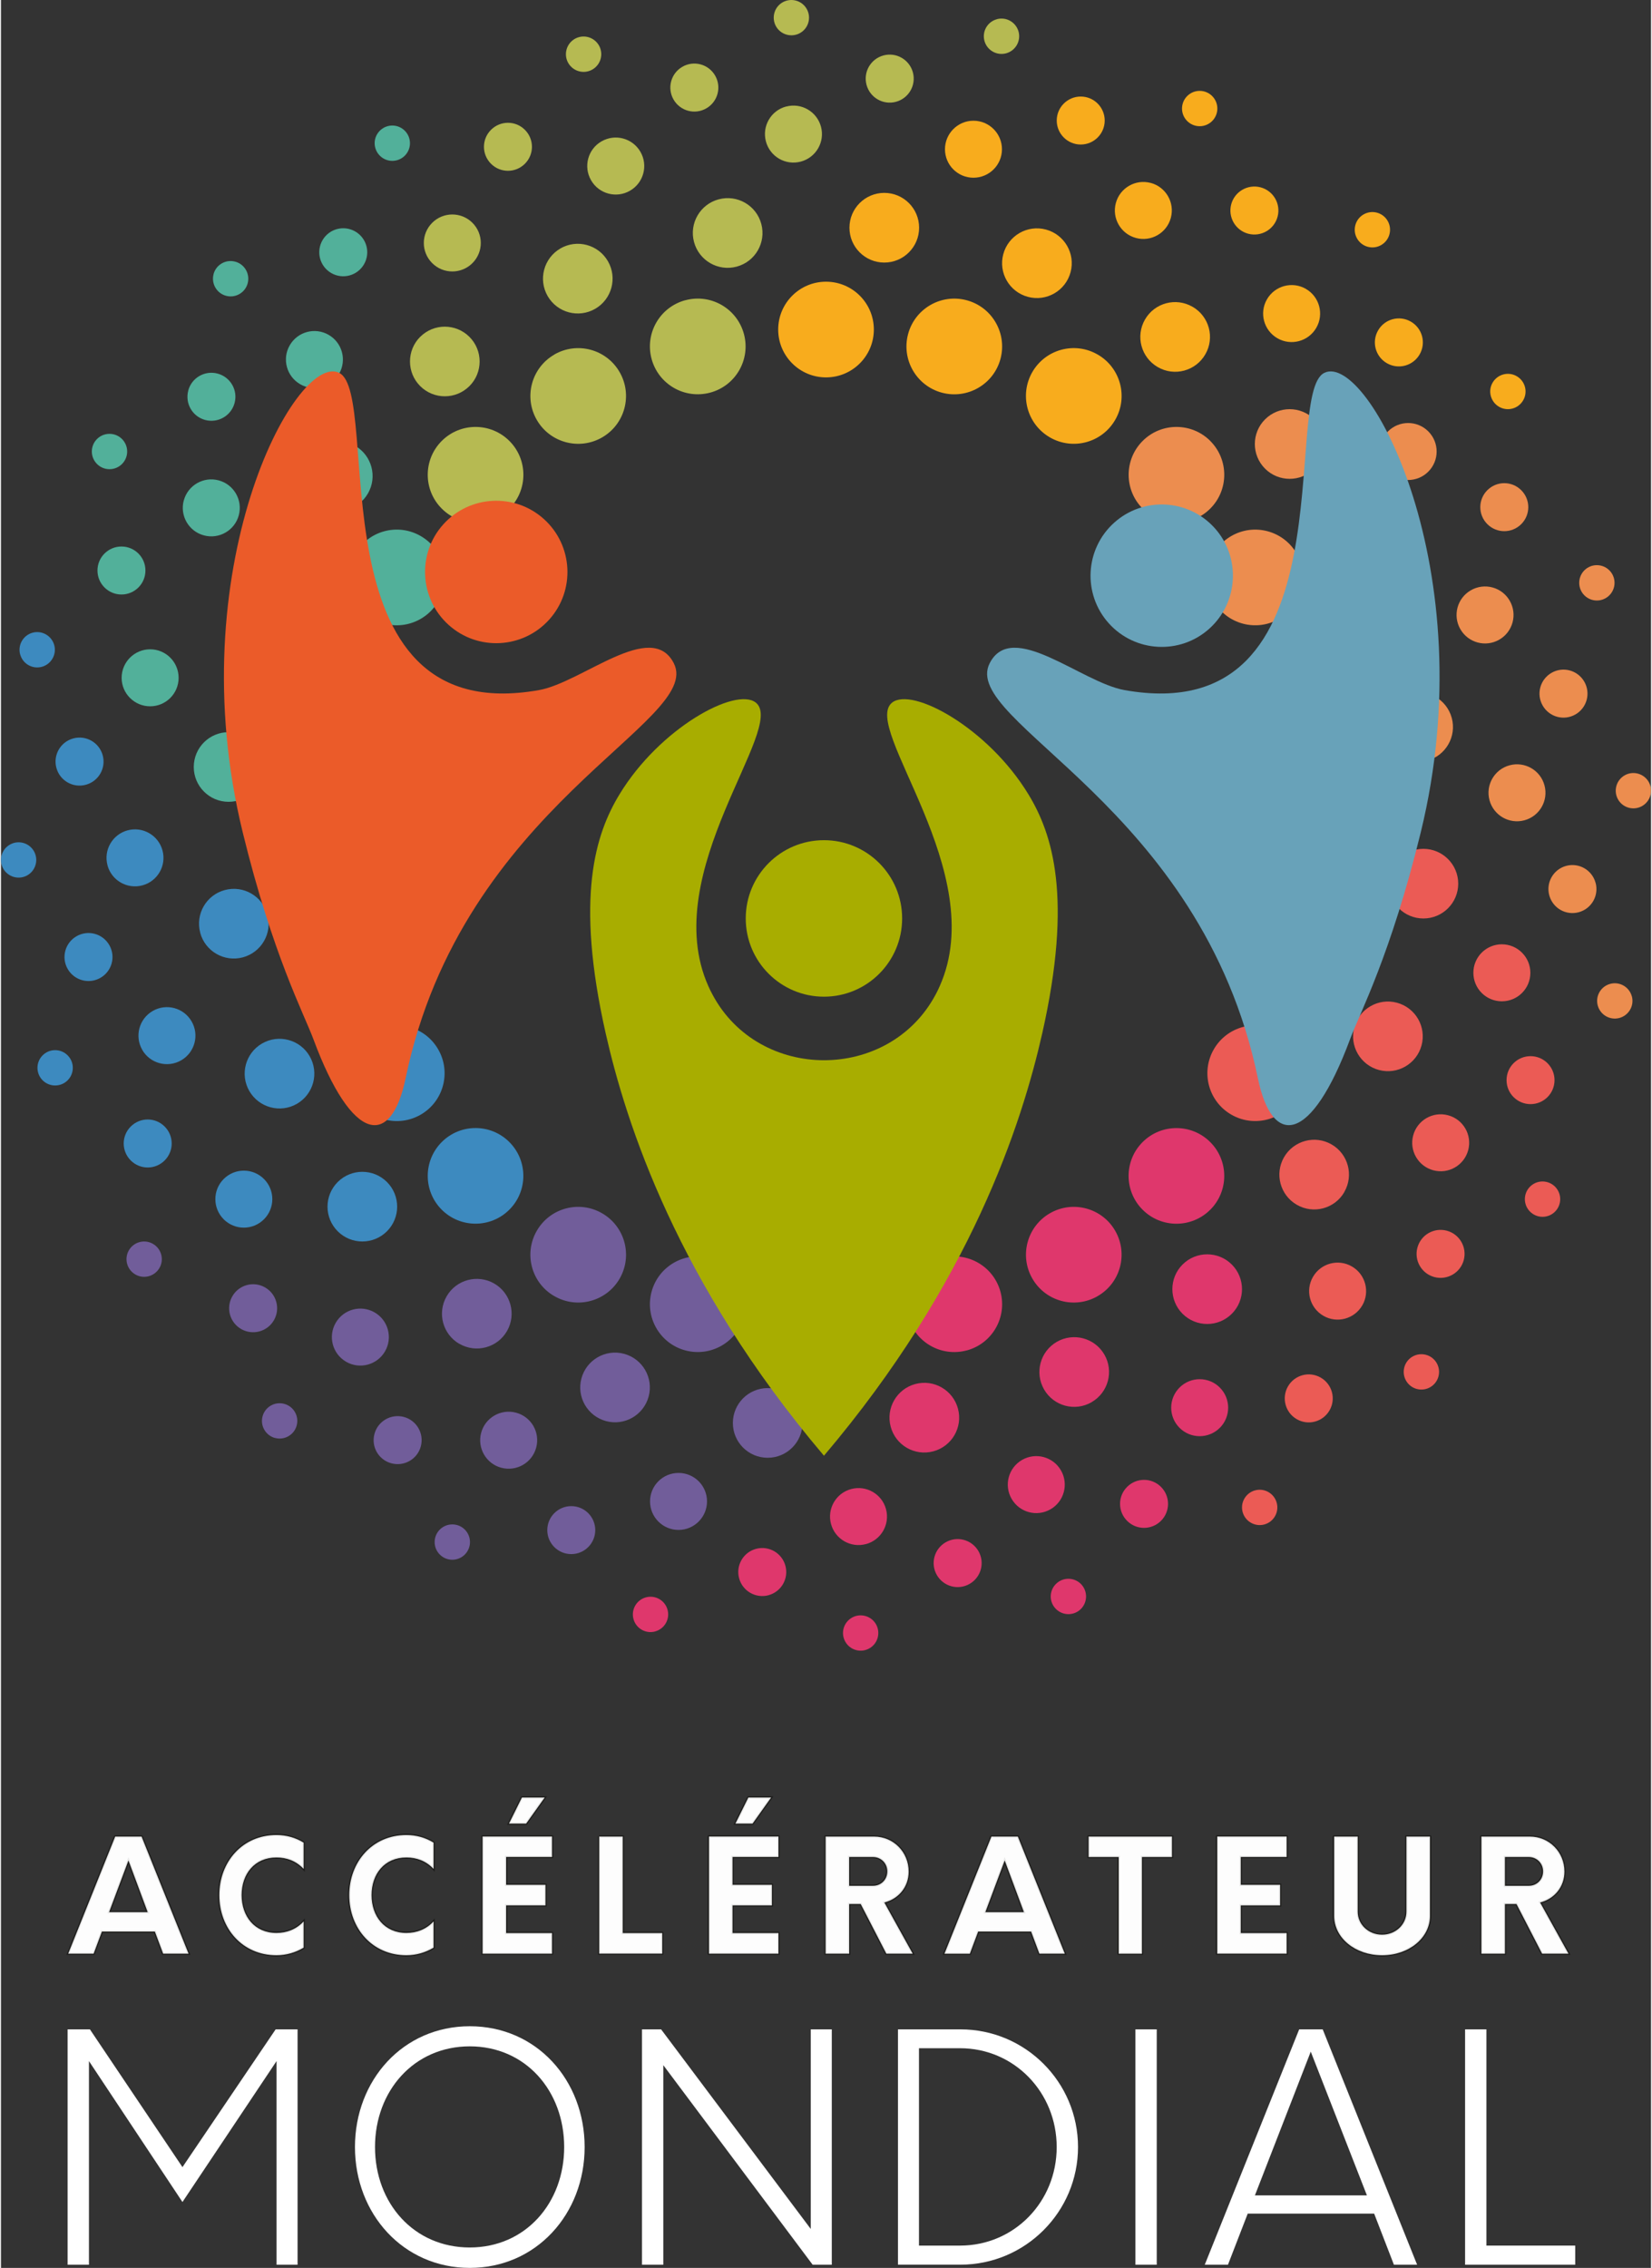 <?xml version="1.0" encoding="UTF-8" standalone="no"?>
<svg
   id="Calque_1"
   data-name="Calque 1"
   version="1.1"
   viewBox="0 0 360.526 495.337"
   sodipodi:docname="test-FR.svg"
   width="94"
   height="129"
   inkscape:version="1.1.2 (0a00cf5339, 2022-02-04)"
   xmlns:inkscape="http://www.inkscape.org/namespaces/inkscape"
   xmlns:sodipodi="http://sodipodi.sourceforge.net/DTD/sodipodi-0.dtd"
   xmlns="http://www.w3.org/2000/svg"
   xmlns:svg="http://www.w3.org/2000/svg">
  <rect x="0" y="0" width="360.526" height="495.337" fill="#333333" stroke="none"/>
  <sodipodi:namedview
     id="namedview2713"
     pagecolor="#ffffff"
     bordercolor="#666666"
     borderopacity="1.0"
     inkscape:pageshadow="2"
     inkscape:pageopacity="0.0"
     inkscape:pagecheckerboard="0"
     showgrid="false"
     fit-margin-top="0"
     fit-margin-left="0"
     fit-margin-right="0"
     fit-margin-bottom="0"
     inkscape:zoom="0.97043555"
     inkscape:cx="-193.21221"
     inkscape:cy="245.2507"
     inkscape:window-width="1920"
     inkscape:window-height="989"
     inkscape:window-x="0"
     inkscape:window-y="27"
     inkscape:window-maximized="1"
     inkscape:current-layer="g2644" />
  <defs
     id="defs2356">
    <style
       id="style2351">
      .cls-1 {
        fill: #eb5b55;
      }

      .cls-1, .cls-2, .cls-3, .cls-4, .cls-5, .cls-6, .cls-7, .cls-8, .cls-9, .cls-10, .cls-11, .cls-12, .cls-13, .cls-14 {
        stroke-width: 0px;
      }

      .cls-2 {
        fill: #b6ba52;
      }

      .cls-3 {
        fill: #68a2b9;
      }

      .cls-4 {
        fill: #f8ac1d;
      }

      .cls-15 {
        clip-path: url(#clippath);
      }

      .cls-5 {
        fill: #eb5b29;
      }

      .cls-6, .cls-16 {
        fill: none;
      }

      .cls-7 {
        fill: #a8ad00;
      }

      .cls-17 {
        font-family: Lato-Black, Lato;
        font-weight: 800;
      }

      .cls-8, .cls-18 {
        fill: #1d1d1b;
      }

      .cls-18 {
        font-size: 14px;
      }

      .cls-9 {
        fill: #df376c;
      }

      .cls-10 {
        fill: #52b09a;
      }

      .cls-16 {
        stroke: #1d1d1b;
        stroke-miterlimit: 3.96;
        stroke-width: .52px;
      }

      .cls-11 {
        fill: #715d9a;
      }

      .cls-12 {
        fill: #ec8d4f;
      }

      .cls-13 {
        fill: #3d8abf;
      }

      .cls-19 {
        font-family: Lato-Medium, Lato;
        font-weight: 500;
      }

      .cls-14 {
        fill: #4a4a49;
      }
    </style>
    <clipPath
       id="clippath">
      <rect
         class="cls-6"
         x="112.22"
         y="563.12"
         width="434.45"
         height="142.91"
         id="rect2353" />
    </clipPath>
  </defs>
  <path
     class="cls-4"
     d="m 212.477,26.367 c 3.44,0 6.23,2.79 6.23,6.23 0,3.44 -2.79,6.22 -6.23,6.22 -3.44,0 -6.22,-2.79 -6.22,-6.22 0,-3.43 2.79,-6.23 6.22,-6.23"
     id="path2358" />
  <path
     class="cls-4"
     d="m 235.917,21.087 c 2.9,0 5.24,2.35 5.24,5.24 0,2.89 -2.35,5.24 -5.24,5.24 -2.89,0 -5.24,-2.35 -5.24,-5.24 0,-2.89 2.35,-5.24 5.24,-5.24"
     id="path2360" />
  <path
     class="cls-4"
     d="m 261.907,19.847 c 2.13,0 3.86,1.73 3.86,3.86 0,2.13 -1.73,3.86 -3.86,3.86 -2.13,0 -3.86,-1.73 -3.86,-3.86 0,-2.13 1.73,-3.86 3.86,-3.86"
     id="path2362" />
  <path
     class="cls-4"
     d="m 228.317,50.137 c 4.06,1.09 6.47,5.26 5.38,9.32 -1.09,4.06 -5.26,6.47 -9.32,5.38 -4.06,-1.09 -6.47,-5.26 -5.38,-9.32 1.09,-4.06 5.26,-6.47 9.32,-5.38"
     id="path2364" />
  <path
     class="cls-4"
     d="m 251.207,39.947 c 3.32,0.89 5.29,4.3 4.4,7.63 -0.89,3.32 -4.3,5.29 -7.62,4.4 -3.32,-0.89 -5.29,-4.3 -4.4,-7.62 0.89,-3.32 4.3,-5.29 7.62,-4.4"
     id="path2366" />
  <path
     class="cls-4"
     d="m 275.217,40.917 c 2.8,0.75 4.46,3.62 3.71,6.42 -0.75,2.8 -3.62,4.45 -6.42,3.71 -2.8,-0.75 -4.45,-3.62 -3.71,-6.42 0.75,-2.8 3.62,-4.45 6.42,-3.71"
     id="path2368" />
  <path
     class="cls-4"
     d="m 300.637,46.447 c 2.06,0.55 3.28,2.67 2.73,4.73 -0.55,2.06 -2.67,3.28 -4.72,2.73 -2.06,-0.55 -3.28,-2.67 -2.73,-4.73 0.55,-2.06 2.67,-3.28 4.73,-2.73"
     id="path2370" />
  <path
     class="cls-4"
     d="m 210.997,65.577 c 5.57,1.49 8.88,7.22 7.39,12.8 -1.49,5.57 -7.22,8.88 -12.8,7.39 -5.57,-1.49 -8.88,-7.22 -7.39,-12.8 1.49,-5.57 7.22,-8.88 12.8,-7.39"
     id="path2372" />
  <path
     class="cls-4"
     d="m 260.357,67.007 c 3.64,2.1 4.89,6.75 2.78,10.39 -2.1,3.64 -6.75,4.89 -10.39,2.78 -3.64,-2.1 -4.89,-6.75 -2.79,-10.39 2.1,-3.64 6.75,-4.89 10.39,-2.78"
     id="path2374" />
  <path
     class="cls-4"
     d="m 285.107,63.097 c 2.98,1.72 4,5.52 2.28,8.5 -1.72,2.98 -5.53,4 -8.5,2.28 -2.98,-1.72 -4,-5.53 -2.28,-8.5 1.72,-2.98 5.53,-4 8.51,-2.28"
     id="path2376" />
  <path
     class="cls-4"
     d="m 308.047,70.247 c 2.51,1.45 3.37,4.65 1.92,7.16 -1.45,2.51 -4.65,3.37 -7.16,1.92 -2.51,-1.45 -3.37,-4.65 -1.92,-7.16 1.45,-2.51 4.65,-3.37 7.16,-1.92"
     id="path2378" />
  <path
     class="cls-4"
     d="m 331.177,82.167 c 1.85,1.07 2.48,3.43 1.41,5.27 -1.07,1.85 -3.43,2.48 -5.27,1.41 -1.84,-1.07 -2.48,-3.43 -1.41,-5.27 1.07,-1.84 3.43,-2.48 5.27,-1.41"
     id="path2380" />
  <path
     class="cls-4"
     d="m 239.627,77.437 c 5,2.89 6.71,9.28 3.82,14.27 -2.89,5 -9.27,6.71 -14.27,3.82 -5,-2.89 -6.71,-9.27 -3.83,-14.27 2.89,-5 9.28,-6.71 14.27,-3.82"
     id="path2382" />
  <path
     class="cls-12"
     d="m 286.947,91.597 c 2.97,2.97 2.97,7.79 0,10.76 -2.97,2.97 -7.79,2.97 -10.76,0 -2.97,-2.97 -2.97,-7.79 0,-10.76 2.97,-2.97 7.79,-2.97 10.76,0"
     id="path2384" />
  <path
     class="cls-12"
     d="m 311.857,94.217 c 2.43,2.43 2.43,6.37 0,8.8 -2.43,2.43 -6.37,2.43 -8.8,0 -2.43,-2.43 -2.43,-6.37 0,-8.8 2.43,-2.43 6.37,-2.43 8.8,0"
     id="path2386" />
  <path
     class="cls-12"
     d="m 332.167,107.067 c 2.05,2.05 2.05,5.36 0,7.41 -2.05,2.05 -5.36,2.05 -7.41,0 -2.05,-2.05 -2.05,-5.37 0,-7.41 2.05,-2.05 5.36,-2.05 7.41,0"
     id="path2388" />
  <path
     class="cls-12"
     d="m 351.417,124.567 c 1.51,1.51 1.51,3.95 0,5.46 -1.51,1.51 -3.95,1.51 -5.46,0 -1.5,-1.51 -1.5,-3.95 0,-5.46 1.51,-1.51 3.95,-1.5 5.46,0"
     id="path2390" />
  <path
     class="cls-12"
     d="m 264.217,96.307 c 4.08,4.08 4.08,10.7 0,14.78 -4.08,4.08 -10.7,4.08 -14.77,0 -4.08,-4.08 -4.08,-10.7 0,-14.78 4.08,-4.08 10.7,-4.08 14.78,0"
     id="path2392" />
  <path
     class="cls-12"
     d="m 306.257,122.227 c 2.1,3.64 0.86,8.29 -2.78,10.39 -3.64,2.1 -8.29,0.86 -10.39,-2.78 -2.1,-3.64 -0.85,-8.29 2.78,-10.39 3.64,-2.1 8.29,-0.85 10.39,2.79"
     id="path2394" />
  <path
     class="cls-12"
     d="m 329.647,131.207 c 1.72,2.98 0.7,6.78 -2.28,8.5 -2.98,1.72 -6.78,0.7 -8.5,-2.28 -1.72,-2.98 -0.7,-6.78 2.28,-8.5 2.98,-1.72 6.79,-0.7 8.5,2.28"
     id="path2396" />
  <path
     class="cls-12"
     d="m 345.937,148.877 c 1.45,2.51 0.59,5.71 -1.92,7.16 -2.51,1.45 -5.71,0.59 -7.16,-1.92 -1.45,-2.51 -0.59,-5.71 1.92,-7.16 2.51,-1.45 5.71,-0.59 7.16,1.92"
     id="path2398" />
  <path
     class="cls-12"
     d="m 360.007,170.767 c 1.07,1.84 0.43,4.2 -1.41,5.27 -1.85,1.07 -4.21,0.43 -5.27,-1.41 -1.06,-1.84 -0.43,-4.21 1.41,-5.27 1.84,-1.07 4.2,-0.43 5.27,1.41"
     id="path2400" />
  <path
     class="cls-12"
     d="m 283.087,120.897 c 2.89,5 1.18,11.39 -3.82,14.27 -5,2.89 -11.39,1.17 -14.27,-3.82 -2.89,-5 -1.18,-11.39 3.82,-14.27 5,-2.89 11.39,-1.17 14.27,3.82"
     id="path2402" />
  <path
     class="cls-12"
     d="m 316.987,156.817 c 1.09,4.06 -1.32,8.23 -5.38,9.32 -4.06,1.09 -8.23,-1.32 -9.32,-5.38 -1.09,-4.06 1.32,-8.23 5.38,-9.32 4.06,-1.09 8.23,1.32 9.32,5.38"
     id="path2404" />
  <path
     class="cls-12"
     d="m 337.247,171.547 c 0.89,3.32 -1.08,6.73 -4.4,7.62 -3.32,0.89 -6.73,-1.08 -7.62,-4.4 -0.89,-3.32 1.08,-6.73 4.4,-7.62 3.32,-0.89 6.74,1.08 7.62,4.4"
     id="path2406" />
  <path
     class="cls-12"
     d="m 348.417,192.827 c 0.75,2.8 -0.91,5.67 -3.71,6.42 -2.8,0.75 -5.67,-0.91 -6.42,-3.71 -0.75,-2.8 0.91,-5.67 3.7,-6.42 2.8,-0.75 5.67,0.91 6.42,3.71"
     id="path2408" />
  <path
     class="cls-12"
     d="m 356.337,217.607 c 0.55,2.06 -0.67,4.17 -2.73,4.73 -2.06,0.55 -4.17,-0.67 -4.73,-2.73 -0.55,-2.06 0.67,-4.17 2.73,-4.72 2.06,-0.55 4.17,0.67 4.72,2.73"
     id="path2410" />
  <path
     class="cls-12"
     d="m 294.947,149.527 c 1.5,5.58 -1.81,11.3 -7.39,12.8 -5.57,1.49 -11.3,-1.81 -12.79,-7.39 -1.49,-5.57 1.81,-11.31 7.39,-12.8 5.58,-1.49 11.3,1.81 12.8,7.39"
     id="path2412" />
  <path
     class="cls-1"
     d="m 318.397,192.997 c 0,4.2 -3.4,7.61 -7.61,7.61 -4.2,0 -7.61,-3.4 -7.61,-7.6 0,-4.2 3.41,-7.61 7.61,-7.61 4.2,0 7.61,3.41 7.61,7.61"
     id="path2414" />
  <path
     class="cls-1"
     d="m 334.157,212.477 c 0,3.44 -2.79,6.22 -6.23,6.22 -3.44,0 -6.22,-2.78 -6.22,-6.23 0,-3.44 2.79,-6.22 6.22,-6.22 3.43,0 6.23,2.79 6.23,6.22"
     id="path2416" />
  <path
     class="cls-1"
     d="m 339.437,235.917 c 0,2.9 -2.35,5.24 -5.24,5.24 -2.89,0 -5.24,-2.34 -5.24,-5.24 0,-2.9 2.35,-5.24 5.24,-5.24 2.89,0 5.24,2.35 5.24,5.24"
     id="path2418" />
  <path
     class="cls-1"
     d="m 340.677,261.907 c 0,2.13 -1.72,3.86 -3.86,3.86 -2.13,0 -3.86,-1.73 -3.86,-3.86 0,-2.13 1.73,-3.86 3.86,-3.86 2.13,0 3.86,1.73 3.86,3.86"
     id="path2420" />
  <path
     class="cls-1"
     d="m 298.997,180.257 c 0,5.77 -4.68,10.45 -10.45,10.45 -5.77,0 -10.45,-4.68 -10.45,-10.45 0,-5.77 4.67,-10.45 10.45,-10.45 5.77,0 10.45,4.68 10.45,10.45"
     id="path2422" />
  <path
     class="cls-1"
     d="m 310.387,228.317 c -1.09,4.06 -5.26,6.47 -9.32,5.38 -4.06,-1.09 -6.47,-5.26 -5.38,-9.31 1.09,-4.06 5.26,-6.47 9.32,-5.38 4.06,1.09 6.47,5.26 5.38,9.32"
     id="path2424" />
  <path
     class="cls-1"
     d="m 320.577,251.207 c -0.89,3.32 -4.3,5.29 -7.62,4.4 -3.32,-0.89 -5.29,-4.3 -4.4,-7.62 0.89,-3.32 4.3,-5.29 7.62,-4.4 3.32,0.89 5.29,4.3 4.4,7.63"
     id="path2426" />
  <path
     class="cls-1"
     d="m 319.607,275.217 c -0.75,2.8 -3.62,4.45 -6.42,3.71 -2.8,-0.75 -4.46,-3.62 -3.71,-6.42 0.75,-2.8 3.62,-4.45 6.42,-3.71 2.8,0.75 4.45,3.62 3.71,6.42"
     id="path2428" />
  <path
     class="cls-1"
     d="m 314.077,300.637 c -0.55,2.06 -2.67,3.28 -4.73,2.73 -2.06,-0.55 -3.28,-2.67 -2.73,-4.73 0.55,-2.06 2.67,-3.28 4.73,-2.73 2.06,0.55 3.28,2.67 2.73,4.73"
     id="path2430" />
  <path
     class="cls-1"
     d="m 294.947,210.987 c -1.49,5.58 -7.22,8.88 -12.8,7.39 -5.57,-1.49 -8.88,-7.22 -7.39,-12.8 1.49,-5.57 7.22,-8.88 12.8,-7.39 5.57,1.5 8.88,7.22 7.39,12.8"
     id="path2432" />
  <path
     class="cls-1"
     d="m 293.517,260.357 c -2.1,3.64 -6.75,4.89 -10.39,2.78 -3.64,-2.1 -4.89,-6.75 -2.79,-10.39 2.1,-3.64 6.76,-4.89 10.39,-2.79 3.64,2.1 4.88,6.75 2.78,10.39"
     id="path2434" />
  <path
     class="cls-1"
     d="m 297.437,285.107 c -1.72,2.98 -5.53,4 -8.5,2.28 -2.98,-1.72 -4,-5.52 -2.28,-8.5 1.72,-2.98 5.53,-4 8.5,-2.28 2.98,1.72 4,5.53 2.28,8.51"
     id="path2436" />
  <path
     class="cls-1"
     d="m 290.277,308.047 c -1.45,2.51 -4.65,3.37 -7.16,1.92 -2.51,-1.45 -3.36,-4.65 -1.92,-7.16 1.45,-2.51 4.65,-3.37 7.16,-1.92 2.51,1.45 3.37,4.65 1.92,7.16"
     id="path2438" />
  <path
     class="cls-1"
     d="m 278.357,331.167 c -1.06,1.85 -3.42,2.48 -5.27,1.41 -1.85,-1.07 -2.48,-3.43 -1.41,-5.27 1.06,-1.84 3.43,-2.48 5.27,-1.41 1.84,1.07 2.48,3.43 1.41,5.27"
     id="path2440" />
  <path
     class="cls-1"
     d="m 283.087,239.627 c -2.89,5 -9.28,6.71 -14.27,3.82 -5,-2.88 -6.71,-9.27 -3.82,-14.27 2.89,-5 9.28,-6.71 14.27,-3.83 5,2.89 6.71,9.27 3.82,14.27"
     id="path2442" />
  <path
     class="cls-9"
     d="m 268.927,286.947 c -2.97,2.97 -7.78,2.97 -10.76,0 -2.97,-2.97 -2.97,-7.79 0,-10.76 2.97,-2.97 7.79,-2.97 10.76,0 2.97,2.97 2.97,7.79 0,10.76"
     id="path2444" />
  <path
     class="cls-9"
     d="m 266.307,311.857 c -2.43,2.43 -6.37,2.43 -8.8,0 -2.43,-2.43 -2.43,-6.37 0,-8.8 2.43,-2.43 6.37,-2.43 8.8,0 2.43,2.43 2.43,6.37 0,8.81"
     id="path2446" />
  <path
     class="cls-9"
     d="m 253.457,332.167 c -2.05,2.05 -5.37,2.05 -7.41,0 -2.05,-2.05 -2.05,-5.36 0,-7.41 2.05,-2.05 5.36,-2.05 7.41,0 2.05,2.05 2.05,5.36 0,7.41"
     id="path2448" />
  <path
     class="cls-9"
     d="m 235.957,351.417 c -1.5,1.51 -3.95,1.51 -5.46,0 -1.51,-1.51 -1.51,-3.95 0,-5.46 1.51,-1.51 3.95,-1.51 5.46,0 1.5,1.51 1.5,3.95 0,5.46"
     id="path2450" />
  <path
     class="cls-9"
     d="m 264.217,264.217 c -4.08,4.08 -10.7,4.08 -14.78,0 -4.08,-4.08 -4.08,-10.7 0,-14.77 4.08,-4.08 10.7,-4.08 14.78,0 4.08,4.08 4.08,10.7 0,14.78"
     id="path2452" />
  <path
     class="cls-9"
     d="m 238.297,306.257 c -3.64,2.1 -8.29,0.86 -10.39,-2.79 -2.1,-3.64 -0.85,-8.29 2.78,-10.39 3.64,-2.1 8.29,-0.86 10.4,2.78 2.1,3.64 0.85,8.29 -2.79,10.39"
     id="path2454" />
  <path
     class="cls-9"
     d="m 229.317,329.647 c -2.98,1.72 -6.78,0.7 -8.5,-2.28 -1.72,-2.98 -0.7,-6.78 2.28,-8.5 2.98,-1.72 6.78,-0.7 8.5,2.28 1.72,2.98 0.7,6.79 -2.28,8.5"
     id="path2456" />
  <path
     class="cls-9"
     d="m 211.647,345.937 c -2.51,1.45 -5.71,0.59 -7.16,-1.92 -1.45,-2.51 -0.59,-5.71 1.92,-7.16 2.51,-1.45 5.71,-0.59 7.16,1.92 1.45,2.51 0.59,5.71 -1.92,7.16"
     id="path2458" />
  <path
     class="cls-9"
     d="m 189.767,360.007 c -1.84,1.07 -4.21,0.44 -5.27,-1.41 -1.07,-1.85 -0.43,-4.21 1.41,-5.27 1.84,-1.06 4.2,-0.43 5.27,1.41 1.06,1.85 0.43,4.21 -1.41,5.27"
     id="path2460" />
  <path
     class="cls-9"
     d="m 239.627,283.087 c -5,2.89 -11.39,1.18 -14.27,-3.82 -2.89,-5 -1.17,-11.39 3.82,-14.27 5,-2.89 11.39,-1.18 14.27,3.82 2.88,5 1.17,11.39 -3.83,14.27"
     id="path2462" />
  <path
     class="cls-9"
     d="m 203.707,316.987 c -4.06,1.09 -8.23,-1.32 -9.31,-5.38 -1.09,-4.06 1.32,-8.23 5.38,-9.32 4.06,-1.09 8.23,1.32 9.32,5.38 1.09,4.06 -1.32,8.23 -5.38,9.32"
     id="path2464" />
  <path
     class="cls-9"
     d="m 188.977,337.247 c -3.32,0.89 -6.73,-1.08 -7.62,-4.4 -0.89,-3.32 1.08,-6.73 4.4,-7.62 3.32,-0.89 6.73,1.08 7.62,4.4 0.89,3.33 -1.08,6.74 -4.4,7.63"
     id="path2466" />
  <path
     class="cls-9"
     d="m 167.697,348.417 c -2.8,0.75 -5.67,-0.91 -6.42,-3.71 -0.75,-2.8 0.91,-5.67 3.7,-6.42 2.8,-0.75 5.67,0.91 6.42,3.71 0.75,2.8 -0.91,5.67 -3.71,6.42"
     id="path2468" />
  <path
     class="cls-9"
     d="m 142.917,356.337 c -2.06,0.55 -4.17,-0.67 -4.72,-2.73 -0.55,-2.06 0.67,-4.17 2.73,-4.73 2.06,-0.55 4.17,0.67 4.72,2.73 0.55,2.06 -0.67,4.17 -2.73,4.72"
     id="path2470" />
  <path
     class="cls-9"
     d="m 210.997,294.947 c -5.58,1.5 -11.31,-1.81 -12.8,-7.39 -1.49,-5.57 1.81,-11.3 7.39,-12.79 5.58,-1.49 11.3,1.81 12.8,7.39 1.49,5.58 -1.81,11.31 -7.39,12.8"
     id="path2472" />
  <path
     class="cls-11"
     d="m 167.517,318.397 c -4.2,0 -7.61,-3.4 -7.6,-7.61 0,-4.2 3.41,-7.61 7.6,-7.61 4.2,0 7.61,3.41 7.61,7.61 0,4.2 -3.41,7.61 -7.61,7.61"
     id="path2474" />
  <path
     class="cls-11"
     d="m 148.047,334.157 c -3.44,0 -6.23,-2.79 -6.23,-6.23 0,-3.44 2.78,-6.22 6.23,-6.22 3.44,0 6.22,2.79 6.22,6.22 0,3.43 -2.79,6.23 -6.23,6.23"
     id="path2476" />
  <path
     class="cls-11"
     d="m 124.607,339.437 c -2.9,0 -5.24,-2.35 -5.24,-5.24 0,-2.89 2.34,-5.24 5.24,-5.24 2.9,0 5.24,2.35 5.24,5.24 0,2.89 -2.35,5.24 -5.24,5.24"
     id="path2478" />
  <path
     class="cls-11"
     d="m 98.617,340.667 c -2.13,0 -3.86,-1.72 -3.86,-3.86 0,-2.14 1.73,-3.86 3.86,-3.86 2.13,0 3.86,1.73 3.86,3.86 0,2.13 -1.73,3.86 -3.86,3.86"
     id="path2480" />
  <path
     class="cls-11"
     d="m 180.267,298.997 c -5.77,0 -10.45,-4.67 -10.45,-10.45 0,-5.77 4.68,-10.45 10.45,-10.45 5.77,0 10.45,4.68 10.45,10.45 0,5.77 -4.68,10.45 -10.45,10.45"
     id="path2482" />
  <path
     class="cls-11"
     d="m 132.207,310.387 c -4.06,-1.09 -6.47,-5.26 -5.38,-9.32 1.09,-4.06 5.26,-6.47 9.31,-5.38 4.06,1.09 6.47,5.26 5.38,9.32 -1.09,4.06 -5.26,6.47 -9.32,5.38"
     id="path2484" />
  <path
     class="cls-11"
     d="m 109.317,320.577 c -3.32,-0.89 -5.29,-4.3 -4.4,-7.63 0.89,-3.32 4.3,-5.29 7.63,-4.4 3.32,0.89 5.29,4.3 4.4,7.62 -0.89,3.33 -4.3,5.29 -7.62,4.41"
     id="path2486" />
  <path
     class="cls-11"
     d="m 85.307,319.607 c -2.8,-0.75 -4.46,-3.62 -3.7,-6.42 0.75,-2.8 3.62,-4.45 6.42,-3.71 2.8,0.75 4.45,3.62 3.71,6.42 -0.75,2.8 -3.62,4.45 -6.42,3.71"
     id="path2488" />
  <path
     class="cls-11"
     d="m 59.887,314.077 c -2.06,-0.55 -3.28,-2.67 -2.73,-4.73 0.55,-2.06 2.67,-3.28 4.73,-2.73 2.06,0.55 3.28,2.67 2.73,4.72 -0.55,2.06 -2.67,3.28 -4.73,2.73"
     id="path2490" />
  <path
     class="cls-11"
     d="m 149.537,294.947 c -5.58,-1.49 -8.88,-7.22 -7.39,-12.8 1.49,-5.57 7.22,-8.88 12.8,-7.39 5.57,1.49 8.88,7.22 7.39,12.8 -1.5,5.57 -7.22,8.88 -12.8,7.39"
     id="path2492" />
  <path
     class="cls-11"
     d="m 100.157,293.517 c -3.64,-2.1 -4.88,-6.75 -2.78,-10.39 2.1,-3.64 6.76,-4.88 10.39,-2.79 3.64,2.1 4.89,6.76 2.79,10.39 -2.1,3.64 -6.75,4.88 -10.39,2.78"
     id="path2494" />
  <path
     class="cls-11"
     d="m 75.417,297.427 c -2.98,-1.72 -4,-5.52 -2.28,-8.5 1.72,-2.98 5.52,-4 8.5,-2.28 2.98,1.72 4,5.52 2.28,8.5 -1.72,2.98 -5.53,4 -8.5,2.28"
     id="path2496" />
  <path
     class="cls-11"
     d="m 52.477,290.277 c -2.51,-1.45 -3.37,-4.65 -1.92,-7.16 1.45,-2.51 4.65,-3.37 7.16,-1.92 2.51,1.45 3.37,4.65 1.92,7.16 -1.45,2.51 -4.65,3.36 -7.16,1.92"
     id="path2498" />
  <path
     class="cls-11"
     d="m 29.357,278.357 c -1.84,-1.07 -2.48,-3.42 -1.41,-5.27 1.07,-1.85 3.43,-2.48 5.27,-1.41 1.84,1.06 2.48,3.42 1.41,5.27 -1.07,1.84 -3.43,2.48 -5.27,1.41"
     id="path2500" />
  <path
     class="cls-11"
     d="m 120.897,283.087 c -5,-2.88 -6.71,-9.27 -3.82,-14.27 2.88,-5 9.27,-6.71 14.27,-3.82 5,2.89 6.71,9.27 3.83,14.27 -2.89,5 -9.28,6.71 -14.27,3.82"
     id="path2502" />
  <path
     class="cls-13"
     d="m 73.577,268.927 c -2.97,-2.97 -2.97,-7.78 0,-10.76 2.97,-2.97 7.79,-2.97 10.76,0 2.97,2.97 2.97,7.79 0,10.76 -2.97,2.97 -7.79,2.97 -10.76,0"
     id="path2504" />
  <path
     class="cls-13"
     d="m 48.667,266.307 c -2.43,-2.43 -2.43,-6.37 0,-8.8 2.43,-2.43 6.37,-2.43 8.8,0 2.43,2.43 2.43,6.37 0,8.8 -2.44,2.44 -6.37,2.43 -8.81,0"
     id="path2506" />
  <path
     class="cls-13"
     d="m 28.357,253.457 c -2.05,-2.05 -2.05,-5.37 0,-7.41 2.05,-2.05 5.36,-2.05 7.41,0 2.05,2.05 2.05,5.36 0,7.41 -2.05,2.05 -5.36,2.05 -7.41,0"
     id="path2508" />
  <path
     class="cls-13"
     d="m 9.107,235.957 c -1.5,-1.5 -1.51,-3.95 0,-5.46 1.51,-1.51 3.95,-1.51 5.46,0 1.51,1.5 1.51,3.95 0,5.46 -1.51,1.5 -3.95,1.5 -5.46,0"
     id="path2510" />
  <path
     class="cls-13"
     d="m 96.307,264.217 c -4.08,-4.08 -4.08,-10.69 0,-14.78 4.08,-4.08 10.69,-4.08 14.77,0 4.08,4.08 4.08,10.7 0,14.77 -4.08,4.08 -10.7,4.08 -14.78,0"
     id="path2512" />
  <path
     class="cls-13"
     d="m 54.267,238.297 c -2.1,-3.64 -0.85,-8.29 2.79,-10.39 3.64,-2.1 8.29,-0.85 10.39,2.78 2.1,3.64 0.86,8.29 -2.78,10.4 -3.64,2.1 -8.29,0.85 -10.4,-2.79"
     id="path2514" />
  <path
     class="cls-13"
     d="m 30.877,229.307 c -1.72,-2.98 -0.7,-6.78 2.28,-8.5 2.98,-1.72 6.78,-0.7 8.5,2.28 1.72,2.98 0.7,6.78 -2.28,8.5 -2.98,1.72 -6.79,0.7 -8.51,-2.28"
     id="path2516" />
  <path
     class="cls-13"
     d="m 14.587,211.647 c -1.45,-2.51 -0.59,-5.71 1.92,-7.16 2.51,-1.45 5.71,-0.59 7.16,1.92 1.45,2.51 0.59,5.71 -1.92,7.16 -2.51,1.45 -5.71,0.59 -7.16,-1.92"
     id="path2518" />
  <path
     class="cls-13"
     d="m 0.517,189.757 c -1.06,-1.84 -0.44,-4.2 1.41,-5.27 1.85,-1.07 4.21,-0.43 5.27,1.41 1.06,1.84 0.43,4.2 -1.41,5.27 -1.85,1.06 -4.2,0.43 -5.27,-1.41"
     id="path2520" />
  <path
     class="cls-13"
     d="m 77.437,239.627 c -2.89,-5 -1.18,-11.39 3.82,-14.27 5,-2.89 11.39,-1.17 14.27,3.83 2.89,5 1.17,11.39 -3.82,14.27 -5,2.88 -11.39,1.18 -14.27,-3.83"
     id="path2522" />
  <path
     class="cls-13"
     d="m 43.537,203.707 c -1.09,-4.06 1.32,-8.23 5.38,-9.31 4.06,-1.09 8.23,1.32 9.31,5.38 1.09,4.06 -1.32,8.23 -5.38,9.32 -4.06,1.09 -8.23,-1.32 -9.32,-5.38"
     id="path2524" />
  <path
     class="cls-13"
     d="m 23.277,188.977 c -0.89,-3.32 1.08,-6.73 4.4,-7.62 3.32,-0.89 6.73,1.08 7.62,4.4 0.89,3.32 -1.08,6.73 -4.4,7.62 -3.33,0.89 -6.74,-1.08 -7.63,-4.4"
     id="path2526" />
  <path
     class="cls-13"
     d="m 12.107,167.697 c -0.75,-2.8 0.91,-5.67 3.71,-6.42 2.8,-0.75 5.67,0.91 6.42,3.71 0.75,2.8 -0.91,5.67 -3.71,6.42 -2.8,0.75 -5.67,-0.91 -6.42,-3.71"
     id="path2528" />
  <path
     class="cls-13"
     d="m 4.187,142.917 c -0.55,-2.06 0.67,-4.17 2.73,-4.73 2.06,-0.55 4.17,0.67 4.73,2.73 0.55,2.06 -0.67,4.17 -2.73,4.73 -2.06,0.55 -4.17,-0.67 -4.72,-2.73"
     id="path2530" />
  <path
     class="cls-13"
     d="m 65.577,210.987 c -1.5,-5.57 1.81,-11.3 7.39,-12.8 5.57,-1.49 11.3,1.81 12.79,7.39 1.49,5.57 -1.81,11.3 -7.39,12.8 -5.58,1.49 -11.3,-1.81 -12.8,-7.39"
     id="path2532" />
  <path
     class="cls-10"
     d="m 42.127,167.517 c 0,-4.2 3.4,-7.61 7.61,-7.6 4.2,0 7.61,3.41 7.61,7.6 0,4.2 -3.41,7.61 -7.61,7.61 -4.2,0 -7.61,-3.41 -7.61,-7.61"
     id="path2534" />
  <path
     class="cls-10"
     d="m 26.367,148.047 c 0,-3.44 2.79,-6.23 6.23,-6.23 3.44,0 6.22,2.78 6.22,6.23 0,3.44 -2.79,6.22 -6.22,6.22 -3.43,0 -6.23,-2.79 -6.23,-6.22"
     id="path2536" />
  <path
     class="cls-10"
     d="m 21.087,124.607 c 0,-2.9 2.35,-5.24 5.24,-5.24 2.9,0 5.24,2.34 5.24,5.24 0,2.9 -2.35,5.24 -5.24,5.24 -2.89,0 -5.24,-2.35 -5.24,-5.24"
     id="path2538" />
  <path
     class="cls-10"
     d="m 19.857,98.617 c 0,-2.13 1.72,-3.86 3.86,-3.86 2.14,0 3.86,1.73 3.86,3.86 0,2.13 -1.73,3.86 -3.86,3.86 -2.13,0 -3.86,-1.73 -3.86,-3.86"
     id="path2540" />
  <path
     class="cls-10"
     d="m 61.527,180.257 c 0,-5.77 4.68,-10.45 10.45,-10.45 5.77,0 10.45,4.68 10.45,10.45 0,5.77 -4.68,10.45 -10.45,10.45 -5.77,0 -10.45,-4.68 -10.45,-10.45"
     id="path2542" />
  <path
     class="cls-10"
     d="m 50.137,132.197 c 1.09,-4.06 5.26,-6.47 9.32,-5.37 4.06,1.09 6.47,5.26 5.38,9.31 -1.09,4.06 -5.26,6.47 -9.32,5.38 -4.06,-1.09 -6.47,-5.26 -5.38,-9.32"
     id="path2544" />
  <path
     class="cls-10"
     d="m 39.947,109.317 c 0.89,-3.32 4.3,-5.29 7.62,-4.4 3.32,0.89 5.29,4.3 4.4,7.62 -0.89,3.32 -4.3,5.29 -7.62,4.4 -3.33,-0.89 -5.29,-4.3 -4.41,-7.62"
     id="path2546" />
  <path
     class="cls-10"
     d="m 40.917,85.307 c 0.75,-2.8 3.62,-4.46 6.42,-3.71 2.8,0.75 4.46,3.62 3.71,6.42 -0.75,2.8 -3.62,4.45 -6.42,3.71 -2.8,-0.75 -4.45,-3.62 -3.7,-6.42"
     id="path2548" />
  <path
     class="cls-10"
     d="m 46.447,59.877 c 0.55,-2.06 2.66,-3.28 4.73,-2.73 2.06,0.55 3.28,2.67 2.73,4.73 -0.55,2.06 -2.67,3.28 -4.72,2.73 -2.06,-0.55 -3.28,-2.67 -2.73,-4.73"
     id="path2550" />
  <path
     class="cls-10"
     d="m 65.577,149.527 c 1.49,-5.58 7.22,-8.88 12.8,-7.39 5.57,1.49 8.88,7.22 7.39,12.8 -1.5,5.57 -7.22,8.88 -12.8,7.39 -5.58,-1.5 -8.88,-7.22 -7.39,-12.8"
     id="path2552" />
  <path
     class="cls-10"
     d="m 67.007,100.157 c 2.1,-3.64 6.75,-4.88 10.39,-2.78 3.64,2.1 4.88,6.76 2.79,10.39 -2.1,3.64 -6.76,4.89 -10.39,2.79 -3.64,-2.1 -4.89,-6.76 -2.78,-10.4"
     id="path2554" />
  <path
     class="cls-10"
     d="m 63.097,75.417 c 1.72,-2.98 5.52,-4 8.5,-2.28 2.98,1.72 4,5.52 2.28,8.5 -1.72,2.98 -5.52,4 -8.5,2.28 -2.98,-1.72 -4,-5.53 -2.28,-8.5"
     id="path2556" />
  <path
     class="cls-10"
     d="m 70.247,52.477 c 1.45,-2.51 4.65,-3.37 7.16,-1.92 2.51,1.45 3.37,4.65 1.92,7.16 -1.45,2.51 -4.65,3.37 -7.16,1.92 -2.51,-1.45 -3.36,-4.65 -1.92,-7.16"
     id="path2558" />
  <path
     class="cls-10"
     d="m 82.167,29.347 c 1.07,-1.84 3.42,-2.48 5.27,-1.41 1.84,1.07 2.48,3.43 1.41,5.27 -1.06,1.84 -3.42,2.48 -5.27,1.41 -1.84,-1.07 -2.48,-3.43 -1.41,-5.27"
     id="path2560" />
  <path
     class="cls-10"
     d="m 77.437,120.897 c 2.88,-5 9.27,-6.71 14.27,-3.82 5,2.88 6.71,9.27 3.82,14.27 -2.89,5 -9.27,6.71 -14.27,3.82 -5,-2.89 -6.71,-9.28 -3.82,-14.27"
     id="path2562" />
  <path
     class="cls-2"
     d="m 91.597,73.577 c 2.97,-2.97 7.78,-2.97 10.76,0 2.97,2.97 2.97,7.79 0,10.75 -2.97,2.97 -7.79,2.97 -10.76,0 -2.97,-2.97 -2.97,-7.79 0,-10.76"
     id="path2564" />
  <path
     class="cls-2"
     d="m 94.217,48.667 c 2.43,-2.43 6.37,-2.43 8.8,0 2.43,2.43 2.43,6.37 0,8.8 -2.43,2.43 -6.37,2.43 -8.8,0 -2.44,-2.44 -2.43,-6.37 0,-8.8"
     id="path2566" />
  <path
     class="cls-2"
     d="m 107.067,28.357 c 2.05,-2.05 5.37,-2.05 7.41,0 2.05,2.05 2.05,5.36 0,7.41 -2.05,2.05 -5.36,2.05 -7.41,0 -2.05,-2.05 -2.05,-5.36 0,-7.41"
     id="path2568" />
  <path
     class="cls-2"
     d="m 124.567,9.107 c 1.51,-1.51 3.95,-1.51 5.46,0 1.51,1.51 1.51,3.95 0,5.46 -1.5,1.51 -3.95,1.51 -5.46,0 -1.51,-1.51 -1.5,-3.95 0,-5.46"
     id="path2570" />
  <path
     class="cls-2"
     d="m 96.307,96.307 c 4.08,-4.08 10.69,-4.08 14.78,0 4.08,4.08 4.08,10.7 0,14.78 -4.08,4.08 -10.7,4.08 -14.78,0 -4.08,-4.08 -4.08,-10.7 0,-14.78"
     id="path2572" />
  <path
     class="cls-2"
     d="m 122.227,54.267 c 3.64,-2.1 8.29,-0.85 10.39,2.79 2.1,3.64 0.85,8.29 -2.78,10.39 -3.64,2.1 -8.29,0.86 -10.39,-2.78 -2.1,-3.64 -0.85,-8.29 2.79,-10.4"
     id="path2574" />
  <path
     class="cls-2"
     d="m 131.217,30.877 c 2.98,-1.72 6.78,-0.7 8.5,2.28 1.72,2.98 0.7,6.78 -2.28,8.5 -2.98,1.72 -6.78,0.7 -8.5,-2.28 -1.73,-2.98 -0.7,-6.79 2.27,-8.5"
     id="path2576" />
  <path
     class="cls-2"
     d="m 148.877,14.587 c 2.51,-1.45 5.71,-0.59 7.16,1.92 1.45,2.51 0.59,5.71 -1.92,7.16 -2.51,1.45 -5.71,0.59 -7.16,-1.92 -1.45,-2.51 -0.59,-5.71 1.92,-7.16"
     id="path2578" />
  <path
     class="cls-2"
     d="m 170.767,0.517 c 1.84,-1.06 4.2,-0.44 5.27,1.41 1.07,1.85 0.43,4.21 -1.41,5.27 -1.84,1.06 -4.2,0.43 -5.27,-1.41 -1.06,-1.85 -0.43,-4.21 1.41,-5.27"
     id="path2580" />
  <path
     class="cls-2"
     d="m 120.897,77.437 c 5,-2.89 11.39,-1.17 14.27,3.83 2.89,5 1.17,11.39 -3.82,14.27 -5,2.88 -11.39,1.17 -14.27,-3.82 -2.89,-5 -1.17,-11.39 3.83,-14.27"
     id="path2582" />
  <path
     class="cls-2"
     d="m 156.817,43.537 c 4.06,-1.09 8.23,1.32 9.31,5.38 1.09,4.06 -1.32,8.23 -5.38,9.32 -4.06,1.09 -8.23,-1.32 -9.32,-5.38 -1.09,-4.06 1.32,-8.23 5.38,-9.32"
     id="path2584" />
  <path
     class="cls-2"
     d="m 171.547,23.277 c 3.32,-0.89 6.73,1.08 7.62,4.4 0.89,3.32 -1.08,6.73 -4.41,7.62 -3.32,0.89 -6.73,-1.08 -7.62,-4.4 -0.89,-3.33 1.08,-6.74 4.4,-7.63"
     id="path2586" />
  <path
     class="cls-2"
     d="m 192.827,12.107 c 2.8,-0.75 5.67,0.91 6.42,3.71 0.75,2.8 -0.91,5.67 -3.71,6.42 -2.8,0.75 -5.67,-0.91 -6.42,-3.71 -0.75,-2.8 0.91,-5.67 3.71,-6.42"
     id="path2588" />
  <path
     class="cls-2"
     d="m 217.607,4.187 c 2.06,-0.55 4.17,0.67 4.73,2.73 0.55,2.06 -0.67,4.17 -2.73,4.73 -2.06,0.55 -4.17,-0.67 -4.73,-2.73 -0.55,-2.06 0.67,-4.17 2.73,-4.72"
     id="path2590" />
  <path
     class="cls-2"
     d="m 149.537,65.577 c 5.58,-1.5 11.3,1.81 12.8,7.39 1.49,5.57 -1.81,11.3 -7.39,12.79 -5.58,1.49 -11.3,-1.81 -12.8,-7.39 -1.49,-5.58 1.81,-11.3 7.39,-12.8"
     id="path2592" />
  <path
     class="cls-4"
     d="m 180.267,61.527 c 5.77,0 10.45,4.68 10.45,10.45 0,5.77 -4.68,10.45 -10.45,10.45 -5.77,0 -10.45,-4.68 -10.45,-10.45 0,-5.77 4.68,-10.45 10.45,-10.45"
     id="path2594" />
  <path
     class="cls-4"
     d="m 192.997,42.127 c 4.2,0 7.61,3.4 7.61,7.61 0,4.21 -3.41,7.61 -7.61,7.61 -4.2,0 -7.61,-3.41 -7.61,-7.61 0,-4.2 3.41,-7.61 7.61,-7.61"
     id="path2596" />
  <g
     id="g2644"
     transform="translate(-118.093,-175.073)">
    <path
       class="cls-14"
       d="m 182.9,618.31 v 51.41 h -4.59 v -44.48 l -20.56,30.78 -20.43,-30.78 v 44.48 h -4.66 v -51.41 h 4.87 l 20.22,30.09 20.36,-30.09 h 4.8 z"
       id="path2630"
       style="fill:#ffffff;fill-opacity:1" />
    <path
       class="cls-14"
       d="m 195.44,644.02 c 0,-14.6 10.49,-26.39 25.09,-26.39 14.6,0 25.09,11.79 25.09,26.39 0,14.6 -10.56,26.39 -25.09,26.39 -14.53,0 -25.09,-11.79 -25.09,-26.39 z m 45.71,0 c 0,-12.27 -8.43,-22 -20.63,-22 -12.2,0 -20.7,9.73 -20.7,22 0,12.27 8.5,21.93 20.7,21.93 12.2,0 20.63,-9.73 20.63,-21.93 z"
       id="path2632"
       style="fill:#ffffff;fill-opacity:1" />
    <path
       class="cls-14"
       d="m 299.62,618.31 v 51.41 h -4.18 l -32.63,-43.59 v 43.59 h -4.66 v -51.41 h 4.18 l 32.69,43.59 v -43.59 h 4.59 z"
       id="path2634"
       style="fill:#ffffff;fill-opacity:1" />
    <path
       class="cls-14"
       d="m 314.08,618.31 h 13.64 c 14.19,0 25.7,11.52 25.7,25.7 0,14.18 -11.52,25.7 -25.7,25.7 H 314.08 V 618.3 Z m 13.57,47.23 c 11.79,0 21.11,-9.53 21.11,-21.52 0,-11.99 -9.32,-21.59 -21.11,-21.59 h -8.98 v 43.11 z"
       id="path2636"
       style="fill:#ffffff;fill-opacity:1" />
    <path
       class="cls-14"
       d="m 365.96,618.31 h 4.66 v 51.41 h -4.66 z"
       id="path2638"
       style="fill:#ffffff;fill-opacity:1" />
    <path
       class="cls-14"
       d="M 418.12,658.55 H 390.5 l -4.32,11.17 h -5.07 l 20.63,-51.41 h 5.14 l 20.63,51.41 h -5.07 z m -1.58,-3.98 -12.27,-31.39 -12.2,31.39 z"
       id="path2640"
       style="fill:#ffffff;fill-opacity:1" />
    <path
       class="cls-14"
       d="m 437.99,618.31 h 4.66 v 47.23 h 19.4 v 4.18 h -24.06 z"
       id="path2642"
       style="fill:#ffffff;fill-opacity:1" />
  </g>
  <g
     class="cls-15"
     clip-path="url(#clippath)"
     id="g2672"
     style="fill:#ffffff;fill-opacity:0.9"
     transform="translate(-118.093,-175.073)">
    <g
       id="g2670"
       style="fill:#ffffff;fill-opacity:0.9">
      <path
         class="cls-16"
         d="m 151.72,596.95 h -11.57 l -1.81,4.84 h -5.56 l 10.27,-25.59 h 5.77 l 10.27,25.59 h -5.56 z m -1.57,-4.24 -4.2,-11.29 -4.23,11.29 z"
         id="path2646"
         style="fill:#ffffff;fill-opacity:0.9" />
      <path
         class="cls-16"
         d="m 165.8,589 c 0,-7.27 5.05,-13.14 12.49,-13.14 2.15,0 4.2,0.58 5.94,1.67 v 5.73 c -1.67,-1.74 -3.69,-2.49 -5.94,-2.49 -4.81,0 -7.61,3.62 -7.61,8.22 0,4.6 2.8,8.26 7.61,8.26 2.29,0 4.37,-0.82 5.94,-2.52 v 5.73 c -1.74,1.06 -3.79,1.67 -5.94,1.67 -7.44,0 -12.49,-5.87 -12.49,-13.14 z"
         id="path2648"
         style="fill:#ffffff;fill-opacity:0.9" />
      <path
         class="cls-16"
         d="m 194.19,589 c 0,-7.27 5.05,-13.14 12.49,-13.14 2.15,0 4.2,0.58 5.94,1.67 v 5.73 c -1.67,-1.74 -3.69,-2.49 -5.94,-2.49 -4.81,0 -7.61,3.62 -7.61,8.22 0,4.6 2.8,8.26 7.61,8.26 2.29,0 4.37,-0.82 5.94,-2.52 v 5.73 c -1.74,1.06 -3.79,1.67 -5.94,1.67 -7.44,0 -12.49,-5.87 -12.49,-13.14 z"
         id="path2650"
         style="fill:#ffffff;fill-opacity:0.9" />
      <path
         class="cls-16"
         d="m 228.47,580.67 v 6.07 h 8.6 v 4.5 h -8.6 v 6.04 h 10.03 v 4.5 h -15.18 v -25.59 h 15.18 v 4.47 h -10.03 z m 4.37,-7.3 h -3.75 l 2.83,-5.7 h 4.98 z"
         id="path2652"
         style="fill:#ffffff;fill-opacity:0.9" />
      <path
         class="cls-16"
         d="m 248.8,576.2 h 5.15 v 21.08 h 8.63 v 4.5 H 248.8 v -25.59 z"
         id="path2654"
         style="fill:#ffffff;fill-opacity:0.9" />
      <path
         class="cls-16"
         d="m 277.94,580.67 v 6.07 h 8.6 v 4.5 h -8.6 v 6.04 h 10.03 v 4.5 h -15.18 v -25.59 h 15.18 v 4.47 h -10.03 z m 4.37,-7.3 h -3.75 l 2.83,-5.7 h 4.98 z"
         id="path2656"
         style="fill:#ffffff;fill-opacity:0.9" />
      <path
         class="cls-16"
         d="m 317.31,601.79 h -5.77 l -5.6,-10.85 h -2.52 v 10.85 h -5.15 V 576.2 h 10.58 c 4.23,0 7.57,3.38 7.57,7.64 0,3.38 -2.22,5.97 -5.32,6.76 z m -5.56,-17.98 c 0,-1.77 -1.37,-3.14 -3.11,-3.14 h -5.22 v 6.28 h 5.22 c 1.77,0 3.11,-1.36 3.11,-3.14 z"
         id="path2658"
         style="fill:#ffffff;fill-opacity:0.9" />
      <path
         class="cls-16"
         d="M 343.17,596.95 H 331.6 l -1.81,4.84 h -5.56 L 334.5,576.2 h 5.77 l 10.27,25.59 h -5.56 z m -1.57,-4.24 -4.2,-11.29 -4.23,11.29 z"
         id="path2660"
         style="fill:#ffffff;fill-opacity:0.9" />
      <path
         class="cls-16"
         d="m 373.94,580.67 h -6.55 v 21.12 h -5.08 v -21.12 h -6.58 v -4.47 h 18.22 v 4.47 z"
         id="path2662"
         style="fill:#ffffff;fill-opacity:0.9" />
      <path
         class="cls-16"
         d="m 388.98,580.67 v 6.07 h 8.6 v 4.5 h -8.6 v 6.04 h 10.03 v 4.5 h -15.18 v -25.59 h 15.18 v 4.47 h -10.03 z"
         id="path2664"
         style="fill:#ffffff;fill-opacity:0.9" />
      <path
         class="cls-16"
         d="M 409.38,593.53 V 576.2 h 5.15 v 16.41 c 0,2.8 2.35,5.02 5.32,5.02 2.97,0 5.32,-2.22 5.32,-5.02 V 576.2 h 5.15 v 17.33 c 0,4.81 -4.61,8.6 -10.47,8.6 -5.86,0 -10.47,-3.79 -10.47,-8.6 z"
         id="path2666"
         style="fill:#ffffff;fill-opacity:0.9" />
      <path
         class="cls-16"
         d="m 460.59,601.79 h -5.77 l -5.6,-10.85 h -2.52 v 10.85 h -5.15 V 576.2 h 10.58 c 4.23,0 7.57,3.38 7.57,7.64 0,3.38 -2.22,5.97 -5.32,6.76 z m -5.56,-17.98 c 0,-1.77 -1.37,-3.14 -3.11,-3.14 h -5.22 v 6.28 h 5.22 c 1.77,0 3.11,-1.36 3.11,-3.14 z"
         id="path2668"
         style="fill:#ffffff;fill-opacity:0.9" />
    </g>
  </g>
  <g
     id="g2698"
     transform="translate(-118.093,-175.073)">
    <path
       class="cls-8"
       d="m 151.72,596.95 h -11.57 l -1.81,4.84 h -5.56 l 10.27,-25.59 h 5.77 l 10.27,25.59 h -5.56 z m -1.57,-4.24 -4.2,-11.29 -4.23,11.29 z"
       id="path2674"
       style="fill:#ffffff;fill-opacity:0.9" />
    <path
       class="cls-8"
       d="m 165.8,589 c 0,-7.27 5.05,-13.14 12.49,-13.14 2.15,0 4.2,0.58 5.94,1.67 v 5.73 c -1.67,-1.74 -3.69,-2.49 -5.94,-2.49 -4.81,0 -7.61,3.62 -7.61,8.22 0,4.6 2.8,8.26 7.61,8.26 2.29,0 4.37,-0.82 5.94,-2.52 v 5.73 c -1.74,1.06 -3.79,1.67 -5.94,1.67 -7.44,0 -12.49,-5.87 -12.49,-13.14 z"
       id="path2676"
       style="fill:#ffffff;fill-opacity:0.9" />
    <path
       class="cls-8"
       d="m 194.19,589 c 0,-7.27 5.05,-13.14 12.49,-13.14 2.15,0 4.2,0.58 5.94,1.67 v 5.73 c -1.67,-1.74 -3.69,-2.49 -5.94,-2.49 -4.81,0 -7.61,3.62 -7.61,8.22 0,4.6 2.8,8.26 7.61,8.26 2.29,0 4.37,-0.82 5.94,-2.52 v 5.73 c -1.74,1.06 -3.79,1.67 -5.94,1.67 -7.44,0 -12.49,-5.87 -12.49,-13.14 z"
       id="path2678"
       style="fill:#ffffff;fill-opacity:0.9" />
    <path
       class="cls-8"
       d="m 228.47,580.67 v 6.07 h 8.6 v 4.5 h -8.6 v 6.04 h 10.03 v 4.5 h -15.18 v -25.59 h 15.18 v 4.47 h -10.03 z m 4.37,-7.3 h -3.75 l 2.83,-5.7 h 4.98 z"
       id="path2680"
       style="fill:#ffffff;fill-opacity:0.9" />
    <path
       class="cls-8"
       d="m 248.8,576.2 h 5.15 v 21.08 h 8.63 v 4.5 H 248.8 v -25.59 z"
       id="path2682"
       style="fill:#ffffff;fill-opacity:0.9" />
    <path
       class="cls-8"
       d="m 277.94,580.67 v 6.07 h 8.6 v 4.5 h -8.6 v 6.04 h 10.03 v 4.5 h -15.18 v -25.59 h 15.18 v 4.47 h -10.03 z m 4.37,-7.3 h -3.75 l 2.83,-5.7 h 4.98 z"
       id="path2684"
       style="fill:#ffffff;fill-opacity:0.9" />
    <path
       class="cls-8"
       d="m 317.31,601.79 h -5.77 l -5.6,-10.85 h -2.52 v 10.85 h -5.15 V 576.2 h 10.58 c 4.23,0 7.57,3.38 7.57,7.64 0,3.38 -2.22,5.97 -5.32,6.76 z m -5.56,-17.98 c 0,-1.77 -1.37,-3.14 -3.11,-3.14 h -5.22 v 6.28 h 5.22 c 1.77,0 3.11,-1.36 3.11,-3.14 z"
       id="path2686"
       style="fill:#ffffff;fill-opacity:0.9" />
    <path
       class="cls-8"
       d="M 343.17,596.95 H 331.6 l -1.81,4.84 h -5.56 L 334.5,576.2 h 5.77 l 10.27,25.59 h -5.56 z m -1.57,-4.24 -4.2,-11.29 -4.23,11.29 z"
       id="path2688"
       style="fill:#ffffff;fill-opacity:0.9" />
    <path
       class="cls-8"
       d="m 373.94,580.67 h -6.55 v 21.12 h -5.08 v -21.12 h -6.58 v -4.47 h 18.22 v 4.47 z"
       id="path2690"
       style="fill:#ffffff;fill-opacity:0.9" />
    <path
       class="cls-8"
       d="m 388.98,580.67 v 6.07 h 8.6 v 4.5 h -8.6 v 6.04 h 10.03 v 4.5 h -15.18 v -25.59 h 15.18 v 4.47 h -10.03 z"
       id="path2692"
       style="fill:#ffffff;fill-opacity:0.9" />
    <path
       class="cls-8"
       d="M 409.38,593.53 V 576.2 h 5.15 v 16.41 c 0,2.8 2.35,5.02 5.32,5.02 2.97,0 5.32,-2.22 5.32,-5.02 V 576.2 h 5.15 v 17.33 c 0,4.81 -4.61,8.6 -10.47,8.6 -5.86,0 -10.47,-3.79 -10.47,-8.6 z"
       id="path2694"
       style="fill:#ffffff;fill-opacity:0.9" />
    <path
       class="cls-8"
       d="m 460.59,601.79 h -5.77 l -5.6,-10.85 h -2.52 v 10.85 h -5.15 V 576.2 h 10.58 c 4.23,0 7.57,3.38 7.57,7.64 0,3.38 -2.22,5.97 -5.32,6.76 z m -5.56,-17.98 c 0,-1.77 -1.37,-3.14 -3.11,-3.14 h -5.22 v 6.28 h 5.22 c 1.77,0 3.11,-1.36 3.11,-3.14 z"
       id="path2696"
       style="fill:#ffffff;fill-opacity:0.9" />
  </g>
  <path
     class="cls-7"
     d="m 227.487,225.787 c -4.43,19.54 -15.57,54.33 -47.67,92.16 -32.1,-37.83 -43.24,-72.62 -47.67,-92.16 -6.75,-29.83 -2.25,-43.66 2.99,-52.28 8.8,-14.51 25.4,-23.53 29.79,-20.05 6.85,5.45 -21.51,37.02 -10.37,61.93 0.28,0.64 0.59,1.25 0.91,1.85 10.18,19.09 38.51,19.12 48.73,0.02 0.32,-0.59 0.64,-1.23 0.91,-1.87 11.12,-24.91 -17.25,-56.48 -10.4,-61.93 4.39,-3.48 20.98,5.54 29.79,20.05 5.24,8.61 9.74,22.45 2.99,52.28"
     id="path2700" />
  <path
     class="cls-7"
     d="m 162.727,200.597 c 0,-9.44 7.65,-17.09 17.09,-17.09 9.44,0 17.08,7.65 17.08,17.09 0,9.44 -7.65,17.09 -17.08,17.09 -9.43,0 -17.09,-7.65 -17.09,-17.09"
     id="path2702" />
  <path
     class="cls-3"
     d="m 242.057,136.147 c -5.75,-6.38 -5.23,-16.22 1.15,-21.97 6.38,-5.75 16.22,-5.23 21.97,1.15 5.75,6.38 5.23,16.22 -1.15,21.97 -6.38,5.75 -16.22,5.23 -21.97,-1.15"
     id="path2704" />
  <path
     class="cls-5"
     d="m 119.777,135.337 c 5.75,-6.38 5.23,-16.22 -1.15,-21.97 -6.38,-5.75 -16.22,-5.23 -21.97,1.15 -5.75,6.38 -5.23,16.22 1.15,21.97 6.38,5.75 16.22,5.23 21.97,-1.15"
     id="path2706" />
  <path
     class="cls-3"
     d="m 289.147,81.437 c -9.57,4.6 6.34,78.17 -43.66,69.29 -9.45,-1.68 -24.57,-15.52 -29.47,-5.85 -6.51,12.82 46.24,31 58.6,90.61 3.17,15.3 11.67,14.29 20.13,-8.46 2.15,-5.78 8.9,-18.42 15.46,-45.22 14,-57.18 -11.48,-104.98 -21.05,-100.38 z"
     id="path2708" />
  <path
     class="cls-5"
     d="m 73.887,81.437 c 9.57,4.6 -6.34,78.17 43.66,69.29 9.45,-1.68 24.57,-15.52 29.47,-5.85 6.51,12.82 -46.24,31 -58.6,90.61 -3.17,15.3 -11.67,14.29 -20.13,-8.46 -2.15,-5.78 -8.9,-18.42 -15.46,-45.22 -14,-57.18 11.48,-104.98 21.05,-100.38 z"
     id="path2710" />
</svg>